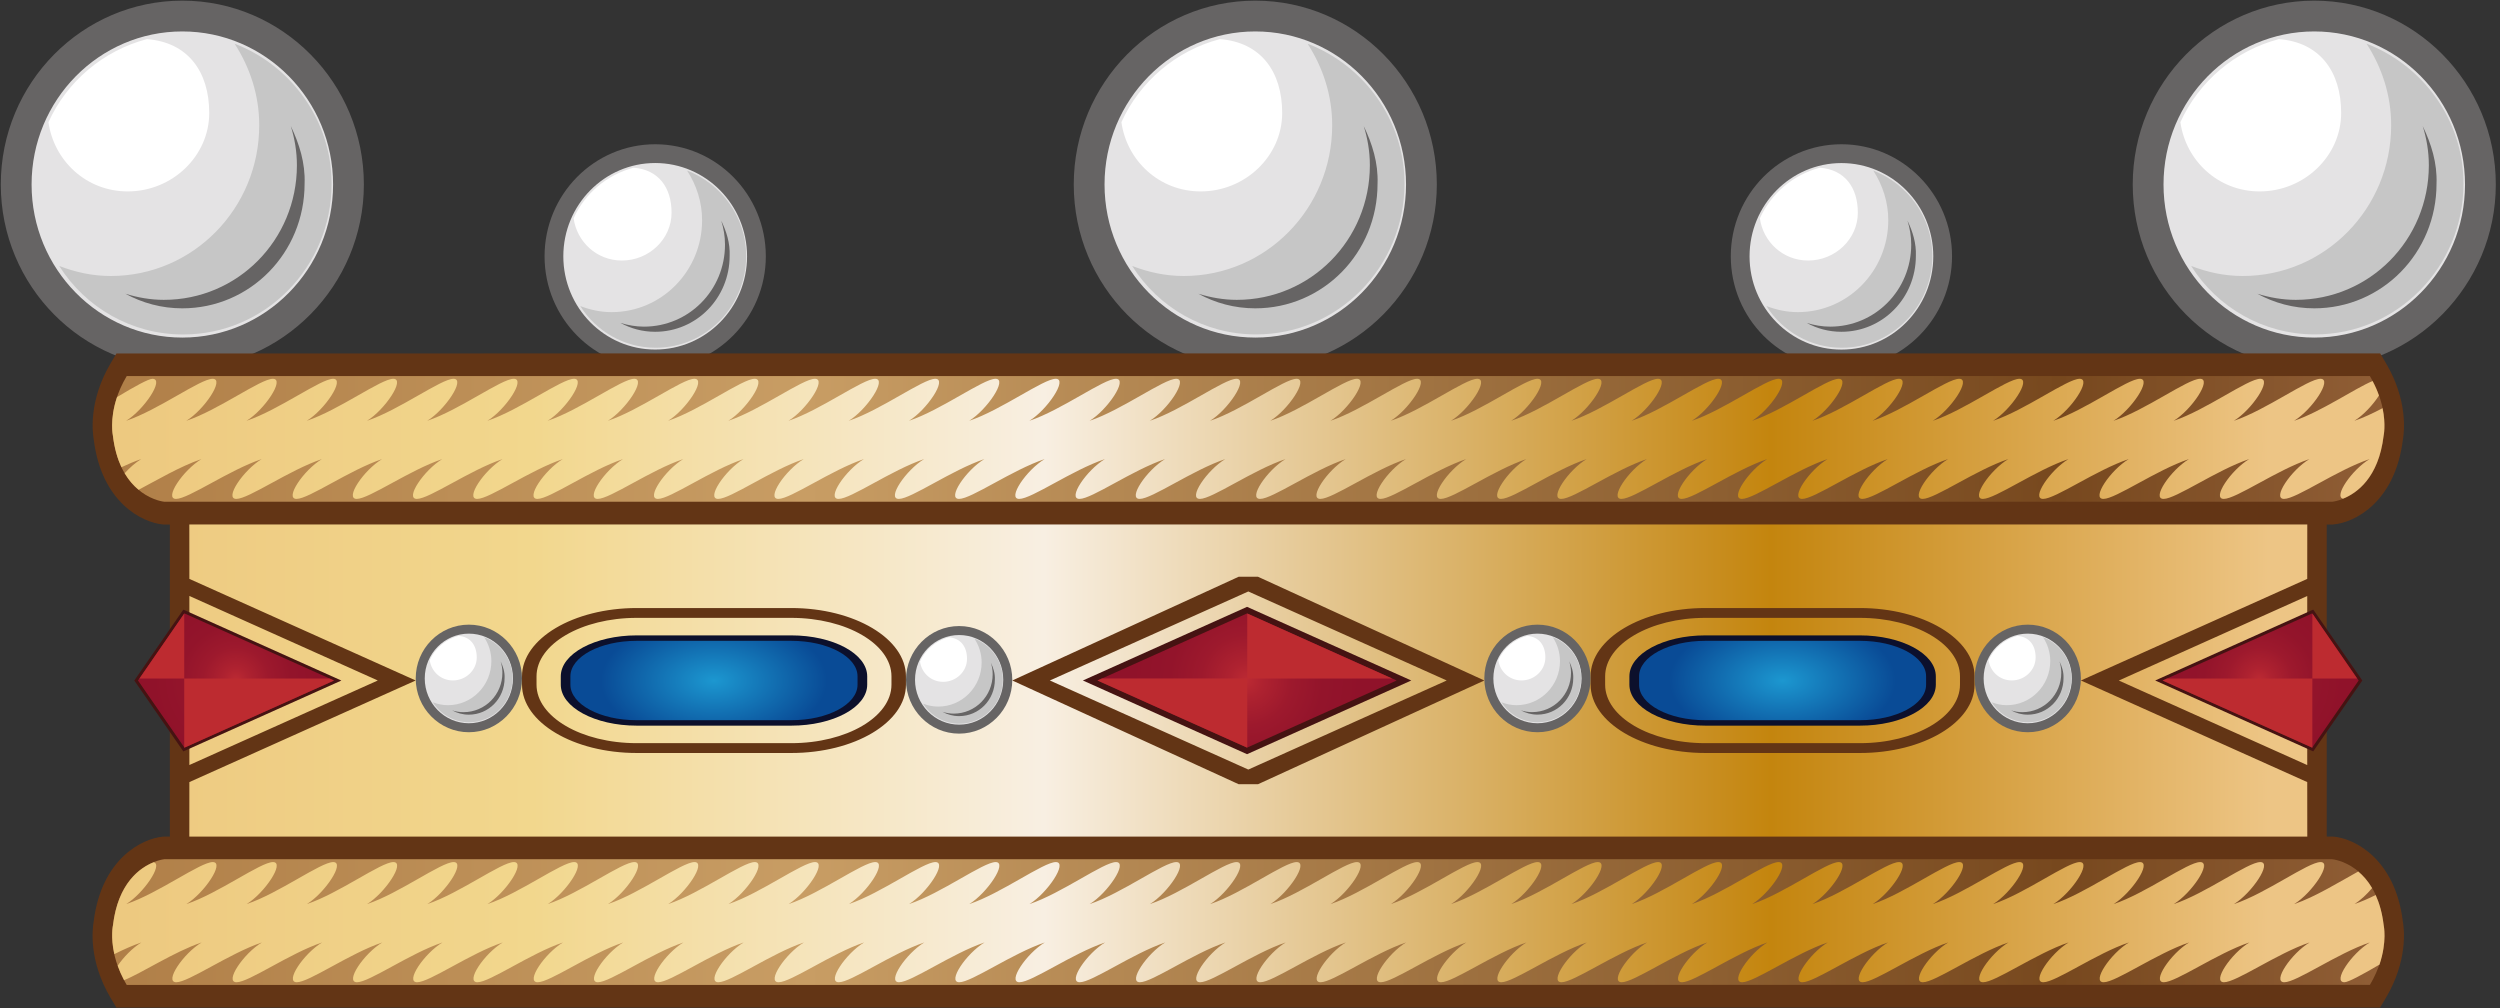 <?xml version="1.0" encoding="utf-8"?>
<!-- Generator: Adobe Illustrator 15.0.2, SVG Export Plug-In  -->
<!DOCTYPE svg PUBLIC "-//W3C//DTD SVG 1.1//EN" "http://www.w3.org/Graphics/SVG/1.1/DTD/svg11.dtd">
<svg version="1.1"
	 xmlns="http://www.w3.org/2000/svg" xmlns:xlink="http://www.w3.org/1999/xlink" xmlns:a="http://ns.adobe.com/AdobeSVGViewerExtensions/3.0/"
	 x="0px" y="0px" width="501px" height="202px" viewBox="-0.16 -0.13 501 202" enable-background="new -0.16 -0.13 501 202"
	 xml:space="preserve">
<rect x="-0.16" y="-0.13" width="501" height="202" fill="#333333" stroke="none"/>
<defs>
</defs>
<path fill="#E4E3E4" d="M251.4,70.6c-18.34,0-33.3-15.11-33.3-33.76c0-18.65,14.96-33.76,33.3-33.76c18.34,0,33.3,15.11,33.3,33.76
	C284.7,55.34,269.74,70.6,251.4,70.6z"/>
<path fill="#666464" d="M251.4,73.68c-20.04,0-36.38-16.49-36.38-36.84C215.02,16.49,231.36,0,251.4,0
	c20.04,0,36.38,16.49,36.38,36.84C287.78,57.03,271.44,73.68,251.4,73.68z M251.4,6.17c-16.65,0-30.21,13.72-30.21,30.67
	c0,16.96,13.56,30.68,30.21,30.68s30.21-13.72,30.21-30.68C281.61,19.88,268.05,6.17,251.4,6.17z"/>
<path id="Halbschatten_18_" fill="#C6C6C6" d="M261.88,8.63c3.08,4.78,4.93,10.33,4.93,16.34c0,16.65-13.25,30.21-29.75,30.21
	c-3.7,0-7.09-0.77-10.33-2.01c5.24,8.33,14.49,13.72,24.82,13.72c16.49,0,29.75-13.57,29.75-30.21
	C281.31,23.89,273.13,12.95,261.88,8.63z"/>
<path id="Detail_18_" fill="#666464" d="M273.13,25.13c0.77,2.46,1.23,5.09,1.23,7.86c0,14.95-11.87,26.97-26.67,26.97
	c-2.62,0-5.24-0.46-7.71-1.23c3.39,1.85,7.24,2.93,11.41,2.93c13.57,0,24.51-11.1,24.51-24.97
	C276.06,32.52,274.83,28.67,273.13,25.13z"/>
<path id="Licht_18_" fill="#FFFFFF" d="M240.45,38.23c8.94,0,16.34-7.09,16.34-15.72c0-8.32-4.31-14.18-12.49-14.8
	c-8.78,2.31-16.03,8.48-19.73,16.65C225.66,32.06,232.13,38.23,240.45,38.23z"/>
<path fill="#E4E3E4" d="M368.86,71.81c-11.18,0-20.29-9.21-20.29-20.57c0-11.36,9.11-20.57,20.29-20.57
	c11.17,0,20.29,9.21,20.29,20.57C389.15,62.51,380.03,71.81,368.86,71.81z"/>
<path fill="#666464" d="M368.86,73.68c-12.21,0-22.17-10.05-22.17-22.45c0-12.4,9.96-22.45,22.17-22.45
	c12.21,0,22.17,10.05,22.17,22.45C391.02,63.54,381.07,73.68,368.86,73.68z M368.86,32.55c-10.14,0-18.41,8.36-18.41,18.69
	c0,10.33,8.27,18.69,18.41,18.69c10.14,0,18.41-8.36,18.41-18.69C387.27,40.9,379,32.55,368.86,32.55z"/>
<path id="Halbschatten_17_" fill="#C6C6C6" d="M375.24,34.05c1.88,2.91,3.01,6.29,3.01,9.96c0,10.14-8.08,18.41-18.13,18.41
	c-2.25,0-4.32-0.47-6.29-1.22c3.19,5.07,8.83,8.36,15.12,8.36c10.05,0,18.13-8.27,18.13-18.41
	C387.08,43.35,382.1,36.68,375.24,34.05z"/>
<path id="Detail_17_" fill="#666464" d="M382.1,44.1c0.47,1.5,0.75,3.1,0.75,4.79c0,9.11-7.23,16.44-16.25,16.44
	c-1.6,0-3.19-0.28-4.7-0.75c2.07,1.13,4.41,1.78,6.95,1.78c8.27,0,14.93-6.76,14.93-15.21C383.88,48.61,383.14,46.26,382.1,44.1z"/>
<path id="Licht_17_" fill="#FFFFFF" d="M362.19,52.08c5.45,0,9.96-4.32,9.96-9.58c0-5.07-2.63-8.64-7.61-9.02
	c-5.35,1.41-9.77,5.16-12.02,10.14C353.17,48.32,357.12,52.08,362.19,52.08z"/>
<path fill="#E4E3E4" d="M36.38,70.6c-18.34,0-33.3-15.11-33.3-33.76c0-18.65,14.96-33.76,33.3-33.76c18.34,0,33.3,15.11,33.3,33.76
	C69.68,55.34,54.72,70.6,36.38,70.6z"/>
<path fill="#666464" d="M36.38,73.68C16.34,73.68,0,57.19,0,36.84C0,16.49,16.34,0,36.38,0c20.04,0,36.38,16.49,36.38,36.84
	C72.76,57.03,56.42,73.68,36.38,73.68z M36.38,6.17c-16.65,0-30.21,13.72-30.21,30.67c0,16.96,13.56,30.68,30.21,30.68
	c16.65,0,30.21-13.72,30.21-30.68C66.59,19.88,53.02,6.17,36.38,6.17z"/>
<path id="Halbschatten_16_" fill="#C6C6C6" d="M46.86,8.63c3.08,4.78,4.93,10.33,4.93,16.34c0,16.65-13.25,30.21-29.75,30.21
	c-3.7,0-7.09-0.77-10.33-2.01C16.96,61.5,26.21,66.9,36.54,66.9c16.49,0,29.75-13.57,29.75-30.21
	C66.29,23.89,58.11,12.95,46.86,8.63z"/>
<path id="Detail_16_" fill="#666464" d="M58.11,25.13c0.77,2.46,1.23,5.09,1.23,7.86c0,14.95-11.87,26.97-26.67,26.97
	c-2.62,0-5.24-0.46-7.71-1.23c3.39,1.85,7.24,2.93,11.41,2.93c13.57,0,24.51-11.1,24.51-24.97C61.04,32.52,59.81,28.67,58.11,25.13z
	"/>
<path id="Licht_16_" fill="#FFFFFF" d="M25.43,38.23c8.94,0,16.34-7.09,16.34-15.72c0-8.32-4.31-14.18-12.49-14.8
	c-8.78,2.31-16.03,8.48-19.73,16.65C10.64,32.06,17.11,38.23,25.43,38.23z"/>
<path fill="#E4E3E4" d="M463.62,70.6c-18.34,0-33.3-15.11-33.3-33.76c0-18.65,14.95-33.76,33.3-33.76c18.34,0,33.3,15.11,33.3,33.76
	C496.92,55.34,481.96,70.6,463.62,70.6z"/>
<path fill="#666464" d="M463.62,73.68c-20.04,0-36.38-16.49-36.38-36.84C427.24,16.49,443.58,0,463.62,0
	C483.66,0,500,16.49,500,36.84C500,57.03,483.66,73.68,463.62,73.68z M463.62,6.17c-16.65,0-30.21,13.72-30.21,30.67
	c0,16.96,13.56,30.68,30.21,30.68c16.65,0,30.21-13.72,30.21-30.68C493.83,19.88,480.26,6.17,463.62,6.17z"/>
<path id="Halbschatten_15_" fill="#C6C6C6" d="M474.1,8.63c3.08,4.78,4.93,10.33,4.93,16.34c0,16.65-13.25,30.21-29.75,30.21
	c-3.7,0-7.09-0.77-10.33-2.01c5.24,8.33,14.49,13.72,24.82,13.72c16.49,0,29.75-13.57,29.75-30.21
	C493.53,23.89,485.35,12.95,474.1,8.63z"/>
<path id="Detail_15_" fill="#666464" d="M485.35,25.13c0.77,2.46,1.23,5.09,1.23,7.86c0,14.95-11.87,26.97-26.67,26.97
	c-2.62,0-5.24-0.46-7.71-1.23c3.39,1.85,7.24,2.93,11.41,2.93c13.56,0,24.51-11.1,24.51-24.97
	C488.28,32.52,487.05,28.67,485.35,25.13z"/>
<path id="Licht_15_" fill="#FFFFFF" d="M452.67,38.23c8.94,0,16.34-7.09,16.34-15.72c0-8.32-4.31-14.18-12.49-14.8
	c-8.78,2.31-16.03,8.48-19.73,16.65C437.88,32.06,444.35,38.23,452.67,38.23z"/>
<path fill="#E4E3E4" d="M131.14,71.8c-11.17,0-20.29-9.21-20.29-20.57c0-11.36,9.11-20.57,20.29-20.57
	c11.17,0,20.29,9.21,20.29,20.57C151.43,62.5,142.31,71.8,131.14,71.8z"/>
<path fill="#666464" d="M131.14,73.68c-12.21,0-22.17-10.05-22.17-22.45c0-12.4,9.96-22.45,22.17-22.45
	c12.21,0,22.17,10.05,22.17,22.45C153.31,63.54,143.35,73.68,131.14,73.68z M131.14,32.54c-10.14,0-18.41,8.36-18.41,18.69
	c0,10.33,8.27,18.69,18.41,18.69c10.14,0,18.41-8.36,18.41-18.69C149.55,40.9,141.28,32.54,131.14,32.54z"/>
<path id="Halbschatten_14_" fill="#C6C6C6" d="M137.53,34.05c1.88,2.91,3.01,6.29,3.01,9.96c0,10.14-8.08,18.41-18.13,18.41
	c-2.25,0-4.32-0.47-6.29-1.22c3.19,5.07,8.83,8.36,15.12,8.36c10.05,0,18.13-8.27,18.13-18.41
	C149.36,43.35,144.38,36.68,137.53,34.05z"/>
<path id="Detail_14_" fill="#666464" d="M144.38,44.1c0.47,1.5,0.75,3.1,0.75,4.79c0,9.11-7.23,16.44-16.25,16.44
	c-1.6,0-3.19-0.28-4.7-0.75c2.07,1.13,4.41,1.78,6.95,1.78c8.27,0,14.93-6.76,14.93-15.21C146.17,48.6,145.42,46.26,144.38,44.1z"/>
<path id="Licht_14_" fill="#FFFFFF" d="M124.47,52.08c5.45,0,9.95-4.32,9.95-9.58c0-5.07-2.63-8.64-7.61-9.02
	c-5.35,1.41-9.77,5.16-12.02,10.14C115.45,48.32,119.4,52.08,124.47,52.08z"/>
<path fill="#633515" d="M481.37,184.51c-1.56-12.59-9.74-16.61-13.85-16.98l-0.15-0.01h-0.14h-1.11v-62.54h1.11h0.14l0.15-0.02
	c4.12-0.36,12.27-4.37,13.85-16.92c0.29-1.6,1.03-7.92-3.38-15.38l-1.16-1.97h-2.04L25.22,70.7h-2.04l-1.16,1.96
	c-4.41,7.45-3.67,13.77-3.38,15.38c1.57,12.55,9.73,16.56,13.84,16.93l0.14,0.02h0.15h1.11v62.54h-1.11h-0.15l-0.15,0.01
	c-4.12,0.37-12.28,4.38-13.85,16.96c-0.29,1.65-1,7.94,3.38,15.34l1.17,1.96h2.04h449.55h2.04l1.17-1.96
	C482.35,192.45,481.67,186.17,481.37,184.51z"/>
<linearGradient id="SVGID_1_" gradientUnits="userSpaceOnUse" x1="-25.611" y1="1014.564" x2="429.785" y2="1014.564" gradientTransform="matrix(1 0 0 -1 47.912 1102.398)">
	<stop  offset="0" style="stop-color:#B07F48"/>
	<stop  offset="0.306" style="stop-color:#C89D64"/>
	<stop  offset="0.857" style="stop-color:#77481E"/>
	<stop  offset="1" style="stop-color:#905E36"/>
</linearGradient>
<path fill-rule="evenodd" clip-rule="evenodd" fill="url(#SVGID_1_)" d="M474.77,75.24c3.95,6.67,2.76,11.96,2.76,11.96
	c-1.48,12.44-10.31,13.22-10.31,13.22l-434.45,0c0,0-8.83-0.78-10.3-13.22c0,0-1.19-5.29,2.76-11.96L474.77,75.24z"/>
<linearGradient id="SVGID_2_" gradientUnits="userSpaceOnUse" x1="22.301" y1="184.658" x2="477.697" y2="184.658">
	<stop  offset="0" style="stop-color:#B07F48"/>
	<stop  offset="0.306" style="stop-color:#C89D64"/>
	<stop  offset="0.857" style="stop-color:#77481E"/>
	<stop  offset="1" style="stop-color:#905E36"/>
</linearGradient>
<path fill-rule="evenodd" clip-rule="evenodd" fill="url(#SVGID_2_)" d="M25.23,197.25c-3.94-6.67-2.76-11.96-2.76-11.96
	c1.48-12.44,10.3-13.23,10.3-13.23h434.45c0,0,8.82,0.78,10.31,13.22c0,0,1.19,5.29-2.76,11.96L25.23,197.25z"/>
<linearGradient id="SVGID_3_" gradientUnits="userSpaceOnUse" x1="22.306" y1="136.244" x2="477.693" y2="136.244">
	<stop  offset="5.618000e-003" style="stop-color:#EDC980"/>
	<stop  offset="0.185" style="stop-color:#F2D78D"/>
	<stop  offset="0.41" style="stop-color:#F8EFE2"/>
	<stop  offset="0.73" style="stop-color:#C4850E"/>
	<stop  offset="0.9" style="stop-color:#E4B66A"/>
	<stop  offset="0.949" style="stop-color:#EDC585"/>
</linearGradient>
<path fill="url(#SVGID_3_)" d="M22.47,87.2c0,0-0.7-3.2,0.82-7.75c3.52-2.13,6.33-3.67,7.1-3.67c2.5,0-1.72,6.25-5.28,8.42
	c6.46-2.17,14.86-8.42,17.35-8.42c2.49,0-1.72,6.25-5.29,8.42c6.48-2.17,14.87-8.42,17.36-8.42c2.49,0-1.71,6.25-5.29,8.42
	c6.47-2.17,14.87-8.42,17.36-8.42c2.49,0-1.71,6.25-5.29,8.42c6.47-2.17,14.87-8.42,17.35-8.42c2.49,0-1.72,6.25-5.28,8.42
	c6.47-2.17,14.86-8.42,17.35-8.42c2.49,0-1.71,6.25-5.28,8.42c6.47-2.17,14.86-8.42,17.35-8.42c2.5,0-1.71,6.25-5.29,8.42
	c6.47-2.17,14.88-8.42,17.37-8.42c2.49,0-1.72,6.25-5.3,8.42c6.47-2.17,14.88-8.42,17.37-8.42c2.48,0-1.73,6.25-5.3,8.42
	c6.47-2.17,14.87-8.42,17.35-8.42c2.5,0-1.71,6.25-5.28,8.42c6.46-2.17,14.86-8.42,17.36-8.42c2.49,0-1.72,6.25-5.29,8.42
	c6.46-2.17,14.86-8.42,17.36-8.42c2.49,0-1.72,6.25-5.3,8.42c6.47-2.17,14.87-8.42,17.37-8.42c2.48,0-1.72,6.25-5.3,8.42
	c6.48-2.17,14.88-8.42,17.36-8.42c2.49,0-1.71,6.25-5.29,8.42c6.48-2.17,14.88-8.42,17.36-8.42c2.49,0-1.73,6.25-5.29,8.42
	c6.46-2.17,14.87-8.42,17.36-8.42c2.48,0-1.72,6.25-5.3,8.42c6.48-2.17,14.88-8.42,17.36-8.42c2.5,0-1.71,6.25-5.29,8.42
	c6.48-2.17,14.88-8.42,17.37-8.42c2.49,0-1.72,6.25-5.3,8.42c6.48-2.17,14.88-8.42,17.37-8.42c2.48,0-1.73,6.25-5.29,8.42
	c6.47-2.17,14.86-8.42,17.34-8.42c2.5,0-1.71,6.25-5.27,8.42c6.46-2.17,14.87-8.42,17.35-8.42c2.49,0-1.72,6.25-5.3,8.42
	c6.48-2.17,14.88-8.42,17.37-8.42c2.5,0-1.72,6.25-5.29,8.42c6.47-2.17,14.86-8.42,17.36-8.42c2.5,0-1.71,6.25-5.29,8.42
	c6.48-2.17,14.87-8.42,17.35-8.42c2.5,0-1.72,6.25-5.29,8.42c6.48-2.17,14.88-8.42,17.36-8.42c2.5,0-1.72,6.25-5.29,8.42
	c6.48-2.17,14.87-8.42,17.37-8.42c2.49,0-1.71,6.25-5.29,8.42c6.47-2.17,14.86-8.42,17.36-8.42c2.48,0-1.72,6.25-5.3,8.42
	c6.48-2.17,14.88-8.42,17.38-8.42c2.48,0-1.73,6.25-5.3,8.42c6.48-2.17,14.88-8.42,17.36-8.42c2.49,0-1.72,6.25-5.28,8.42
	c6.48-2.17,14.86-8.42,17.35-8.42c2.48,0-1.72,6.25-5.28,8.42c6.46-2.17,14.86-8.42,17.36-8.42c2.49,0-1.73,6.25-5.3,8.42
	c6.48-2.17,14.88-8.42,17.37-8.42c2.49,0-1.72,6.25-5.29,8.42c6.48-2.17,14.88-8.42,17.36-8.42c2.48,0-1.71,6.25-5.29,8.42
	c6.48-2.17,14.87-8.42,17.36-8.42s-1.73,6.25-5.29,8.42c6.47-2.17,14.87-8.42,17.35-8.42c2.49,0-1.72,6.25-5.29,8.42
	c6.47-2.17,14.87-8.42,17.35-8.42c2.49,0-1.71,6.25-5.29,8.42c6.48-2.17,14.87-8.42,17.36-8.42c2.5,0-1.71,6.25-5.29,8.42
	c5.43-1.83,12.21-6.51,15.73-7.97c0.54,1.01,0.96,1.99,1.28,2.91c-1.18,1.84-3.14,3.96-4.93,5.06c1.79-0.6,3.73-1.52,5.65-2.53
	c0.69,3.33,0.21,5.51,0.21,5.51c-1.01,8.48-5.42,11.54-8.14,12.63c-1.9-0.44,1.8-5.81,5.33-7.94c-6.59,2.22-14.66,7.98-17.14,7.98
	c-2.49,0,1.39-5.76,5.08-7.98c-6.59,2.22-14.66,7.98-17.16,7.98c-2.47,0,1.41-5.76,5.09-7.98c-6.58,2.22-14.67,7.98-17.16,7.98
	c-2.48,0,1.41-5.76,5.09-7.98c-6.59,2.22-14.67,7.98-17.14,7.98c-2.49,0,1.39-5.76,5.07-7.98c-6.59,2.22-14.67,7.98-17.16,7.98
	c-2.48,0,1.41-5.76,5.08-7.98c-6.58,2.22-14.66,7.98-17.15,7.98c-2.49,0,1.41-5.76,5.09-7.98c-6.59,2.22-14.67,7.98-17.16,7.98
	c-2.48,0,1.4-5.76,5.09-7.98c-6.6,2.22-14.67,7.98-17.16,7.98c-2.48,0,1.39-5.76,5.08-7.98c-6.59,2.22-14.67,7.98-17.15,7.98
	c-2.49,0,1.4-5.76,5.08-7.98c-6.59,2.22-14.67,7.98-17.15,7.98c-2.49,0,1.4-5.76,5.07-7.98c-6.58,2.22-14.65,7.98-17.13,7.98
	c-2.5,0,1.39-5.76,5.08-7.98c-6.6,2.22-14.67,7.98-17.16,7.98c-2.48,0,1.4-5.76,5.09-7.98c-6.59,2.22-14.67,7.98-17.16,7.98
	c-2.48,0,1.4-5.76,5.08-7.98c-6.59,2.22-14.66,7.98-17.14,7.98c-2.5,0,1.39-5.76,5.06-7.98c-6.58,2.22-14.65,7.98-17.14,7.98
	c-2.5,0,1.4-5.76,5.08-7.98c-6.58,2.22-14.66,7.98-17.15,7.98c-2.5,0,1.4-5.76,5.08-7.98c-6.59,2.22-14.65,7.98-17.15,7.98
	c-2.48,0,1.4-5.76,5.08-7.98c-6.59,2.22-14.65,7.98-17.15,7.98c-2.49,0,1.4-5.76,5.09-7.98c-6.6,2.22-14.67,7.98-17.15,7.98
	c-2.49,0,1.4-5.76,5.08-7.98c-6.59,2.22-14.67,7.98-17.15,7.98c-2.49,0,1.4-5.76,5.08-7.98c-6.58,2.22-14.65,7.98-17.14,7.98
	c-2.49,0,1.4-5.76,5.09-7.98c-6.6,2.22-14.67,7.98-17.17,7.98c-2.48,0,1.4-5.76,5.09-7.98c-6.59,2.22-14.67,7.98-17.15,7.98
	c-2.49,0,1.39-5.76,5.07-7.98c-6.59,2.22-14.66,7.98-17.14,7.98c-2.49,0,1.4-5.76,5.07-7.98c-6.59,2.22-14.65,7.98-17.15,7.98
	c-2.48,0,1.4-5.76,5.08-7.98c-6.58,2.22-14.66,7.98-17.14,7.98c-2.49,0,1.39-5.76,5.08-7.98c-6.59,2.22-14.66,7.98-17.15,7.98
	c-2.48,0,1.39-5.76,5.08-7.98c-6.59,2.22-14.67,7.98-17.15,7.98c-2.49,0,1.39-5.76,5.08-7.98c-6.59,2.22-14.67,7.98-17.15,7.98
	c-2.5,0,1.39-5.76,5.08-7.98c-6.59,2.22-14.66,7.98-17.15,7.98c-2.5,0,1.39-5.76,5.08-7.98c-6.59,2.22-14.67,7.98-17.15,7.98
	c-2.49,0,1.39-5.76,5.08-7.98c-6.59,2.22-14.67,7.98-17.17,7.98c-2.48,0,1.41-5.76,5.09-7.98c-6.58,2.22-14.67,7.98-17.14,7.98
	c-2.49,0,1.38-5.76,5.08-7.98c-6.59,2.22-14.67,7.98-17.14,7.98c-2.49,0,1.39-5.76,5.08-7.98c-6.6,2.22-14.66,7.98-17.15,7.98
	c-2.49,0,1.4-5.76,5.08-7.98c-6.58,2.22-14.67,7.98-17.16,7.98c-2.49,0,1.4-5.76,5.09-7.98c-4.21,1.42-9.01,4.27-12.59,6.15
	c-0.97-0.8-1.95-1.88-2.8-3.31c0.99-1.1,2.17-2.14,3.32-2.84c-1.28,0.43-2.62,1-3.96,1.63C23.41,91.85,22.78,89.79,22.47,87.2z
	 M341.59,148.8h30.95h0.01c11.07,0,20.07-5.26,20.07-11.72v-1.67c0-6.46-9.01-11.72-20.08-11.72h-30.95
	c-11.07,0-20.08,5.26-20.08,11.72v1.67C321.51,143.54,330.52,148.8,341.59,148.8z M289.76,136.24L250,118.4l-39.77,17.84L250,154.09
	L289.76,136.24z M477.53,185.29c-0.29-2.45-0.87-4.43-1.61-6.06c-1.45,0.72-2.89,1.36-4.25,1.81c1.2-0.73,2.47-1.93,3.54-3.19
	c-0.84-1.44-1.81-2.52-2.78-3.33c-3.68,2.02-8.66,5.12-12.84,6.53c3.58-2.17,7.79-8.42,5.29-8.42c-2.49,0-10.88,6.25-17.36,8.42
	c3.57-2.17,7.78-8.42,5.29-8.42c-2.49,0-10.88,6.25-17.35,8.42c3.56-2.17,7.78-8.42,5.29-8.42c-2.49,0-10.88,6.25-17.35,8.42
	c3.56-2.17,7.77-8.42,5.29-8.42s-10.88,6.25-17.36,8.42c3.58-2.17,7.77-8.42,5.29-8.42c-2.49,0-10.88,6.25-17.36,8.42
	c3.57-2.17,7.78-8.42,5.29-8.42c-2.49,0-10.89,6.25-17.37,8.42c3.57-2.17,7.79-8.42,5.3-8.42c-2.5,0-10.9,6.25-17.36,8.42
	c3.56-2.17,7.76-8.42,5.28-8.42c-2.5,0-10.87,6.25-17.35,8.42c3.56-2.17,7.77-8.42,5.28-8.42c-2.49,0-10.89,6.25-17.36,8.42
	c3.57-2.17,7.78-8.42,5.3-8.42c-2.5,0-10.9,6.25-17.38,8.42c3.58-2.17,7.79-8.42,5.3-8.42c-2.5,0-10.89,6.25-17.36,8.42
	c3.57-2.17,7.78-8.42,5.29-8.42c-2.5,0-10.89,6.25-17.37,8.42c3.57-2.17,7.79-8.42,5.29-8.42c-2.49,0-10.88,6.25-17.36,8.42
	c3.57-2.17,7.79-8.42,5.29-8.42c-2.48,0-10.88,6.25-17.35,8.42c3.58-2.17,7.79-8.42,5.29-8.42c-2.49,0-10.88,6.25-17.36,8.42
	c3.57-2.17,7.79-8.42,5.29-8.42c-2.49,0-10.89,6.25-17.37,8.42c3.58-2.17,7.79-8.42,5.3-8.42c-2.49,0-10.89,6.25-17.35,8.42
	c3.56-2.17,7.77-8.42,5.27-8.42c-2.49,0-10.87,6.25-17.34,8.42c3.56-2.17,7.77-8.42,5.29-8.42c-2.49,0-10.89,6.25-17.37,8.42
	c3.58-2.17,7.79-8.42,5.3-8.42c-2.49,0-10.89,6.25-17.37,8.42c3.58-2.17,7.79-8.42,5.29-8.42c-2.49,0-10.88,6.25-17.36,8.42
	c3.58-2.17,7.78-8.42,5.3-8.42c-2.49,0-10.9,6.25-17.36,8.42c3.56-2.17,7.78-8.42,5.29-8.42c-2.48,0-10.88,6.25-17.36,8.42
	c3.58-2.17,7.77-8.42,5.29-8.42c-2.48,0-10.88,6.25-17.36,8.42c3.58-2.17,7.78-8.42,5.3-8.42c-2.5,0-10.9,6.25-17.37,8.42
	c3.57-2.17,7.79-8.42,5.3-8.42c-2.49,0-10.89,6.25-17.36,8.42c3.57-2.17,7.77-8.42,5.29-8.42c-2.49,0-10.9,6.25-17.36,8.42
	c3.57-2.17,7.77-8.42,5.28-8.42c-2.48,0-10.88,6.25-17.35,8.42c3.57-2.17,7.77-8.42,5.3-8.42c-2.5,0-10.9,6.25-17.37,8.42
	c3.58-2.17,7.79-8.42,5.3-8.42c-2.49,0-10.9,6.25-17.37,8.42c3.58-2.17,7.79-8.42,5.29-8.42c-2.49,0-10.88,6.25-17.35,8.42
	c3.57-2.17,7.77-8.42,5.28-8.42c-2.49,0-10.88,6.25-17.35,8.42c3.56-2.17,7.77-8.42,5.28-8.42c-2.48,0-10.88,6.25-17.35,8.42
	c3.58-2.17,7.78-8.42,5.29-8.42c-2.49,0-10.88,6.25-17.36,8.42c3.58-2.17,7.78-8.42,5.29-8.42c-2.49,0-10.89,6.25-17.36,8.42
	c3.57-2.17,7.78-8.42,5.29-8.42c-2.49,0-10.89,6.25-17.35,8.42c3.43-2.1,7.46-7.97,5.51-8.38c-2.71,1.09-7.14,4.15-8.15,12.63
	c0,0-0.51,2.3,0.27,5.77c1.83-0.91,3.68-1.75,5.43-2.34c-1.79,1.08-3.62,2.99-4.76,4.67c0.33,0.92,0.75,1.88,1.28,2.89
	c3.45-1.35,10.01-5.69,15.55-7.56c-3.7,2.22-7.58,7.98-5.09,7.98c2.49,0,10.58-5.75,17.16-7.98c-3.68,2.22-7.58,7.98-5.08,7.98
	c2.49,0,10.55-5.75,17.15-7.98c-3.69,2.22-7.57,7.98-5.08,7.98c2.48,0,10.55-5.75,17.14-7.98c-3.69,2.22-7.57,7.98-5.08,7.98
	c2.48,0,10.56-5.75,17.14-7.98c-3.68,2.22-7.57,7.98-5.09,7.98c2.5,0,10.57-5.75,17.17-7.98c-3.7,2.22-7.58,7.98-5.08,7.98
	c2.49,0,10.57-5.75,17.15-7.98c-3.69,2.22-7.58,7.98-5.08,7.98c2.49,0,10.56-5.75,17.15-7.98c-3.69,2.22-7.57,7.98-5.08,7.98
	c2.48,0,10.56-5.75,17.15-7.98c-3.69,2.22-7.57,7.98-5.08,7.98c2.49,0,10.56-5.75,17.15-7.98c-3.69,2.22-7.56,7.98-5.08,7.98
	c2.49,0,10.55-5.75,17.15-7.98c-3.69,2.22-7.57,7.98-5.08,7.98c2.49,0,10.57-5.75,17.14-7.98c-3.68,2.22-7.56,7.98-5.08,7.98
	c2.5,0,10.56-5.75,17.15-7.98c-3.67,2.22-7.56,7.98-5.07,7.98c2.48,0,10.55-5.75,17.14-7.98c-3.68,2.22-7.56,7.98-5.07,7.98
	c2.48,0,10.56-5.75,17.15-7.98c-3.69,2.22-7.58,7.98-5.09,7.98c2.49,0,10.57-5.75,17.17-7.98c-3.69,2.22-7.58,7.98-5.09,7.98
	c2.5,0,10.57-5.75,17.14-7.98c-3.67,2.22-7.56,7.98-5.08,7.98c2.48,0,10.56-5.75,17.15-7.98c-3.68,2.22-7.58,7.98-5.08,7.98
	c2.48,0,10.56-5.75,17.15-7.98c-3.69,2.22-7.57,7.98-5.09,7.98c2.5,0,10.57-5.75,17.15-7.98c-3.68,2.22-7.56,7.98-5.08,7.98
	c2.5,0,10.56-5.75,17.15-7.98c-3.68,2.22-7.58,7.98-5.08,7.98c2.49,0,10.57-5.75,17.15-7.98c-3.68,2.22-7.58,7.98-5.08,7.98
	c2.49,0,10.55-5.75,17.14-7.98c-3.67,2.22-7.56,7.98-5.06,7.98c2.48,0,10.55-5.75,17.14-7.98c-3.68,2.22-7.57,7.98-5.08,7.98
	c2.49,0,10.57-5.75,17.16-7.98c-3.69,2.22-7.57,7.98-5.09,7.98c2.49,0,10.56-5.75,17.16-7.98c-3.69,2.22-7.58,7.98-5.08,7.98
	c2.49,0,10.55-5.75,17.13-7.98c-3.67,2.22-7.57,7.98-5.07,7.98c2.48,0,10.55-5.75,17.15-7.98c-3.67,2.22-7.56,7.98-5.08,7.98
	c2.48,0,10.56-5.75,17.15-7.98c-3.69,2.22-7.57,7.98-5.08,7.98c2.49,0,10.56-5.75,17.16-7.98c-3.69,2.22-7.57,7.98-5.09,7.98
	c2.49,0,10.56-5.75,17.16-7.98c-3.68,2.22-7.58,7.98-5.09,7.98c2.49,0,10.57-5.75,17.15-7.98c-3.67,2.22-7.57,7.98-5.08,7.98
	c2.49,0,10.56-5.75,17.16-7.98c-3.68,2.22-7.57,7.98-5.07,7.98c2.48,0,10.55-5.75,17.14-7.98c-3.68,2.22-7.57,7.98-5.09,7.98
	c2.49,0,10.58-5.75,17.16-7.98c-3.68,2.22-7.56,7.98-5.09,7.98c2.5,0,10.58-5.75,17.16-7.98c-3.69,2.22-7.58,7.98-5.08,7.98
	c2.49,0,10.55-5.75,17.14-7.98c-3.69,2.22-7.57,7.98-5.08,7.98c0.76,0,3.54-1.49,7.02-3.54
	C478.25,188.54,477.53,185.29,477.53,185.29z M462.21,153.19l-37.76-16.94l37.76-16.94V153.19z M462.22,167.52H37.78l0.01-10.92
	l45.36-20.36l-45.36-20.36l-0.01-10.91l424.44,0l-0.01,10.91l-45.36,20.36l45.36,20.36L462.22,167.52z M318.6,137.08
	c0,7.55,10.32,13.69,22.99,13.69h30.96h0.02c12.67,0,22.97-6.14,22.97-13.69v-1.67c0-7.55-10.32-13.69-23-13.69h-30.96
	c-12.68,0-22.99,6.14-22.99,13.69V137.08z M202.7,136.24l45.37,20.79h3.87l45.36-20.79l-45.36-20.79h-3.87L202.7,136.24z
	 M104.45,137.08c0,7.55,10.32,13.69,22.99,13.69h30.96h0.02c12.67,0,22.97-6.14,22.97-13.69v-1.67c0-7.55-10.32-13.69-22.99-13.69
	h-30.96c-12.67,0-22.99,6.14-22.99,13.69V137.08z M37.79,119.3l37.76,16.94l-37.76,16.94V119.3z M127.45,148.8h30.95h0.01
	c11.07,0,20.08-5.26,20.08-11.72v-1.67c0-6.46-9.01-11.72-20.09-11.72h-30.95c-11.07,0-20.08,5.26-20.08,11.72v1.67
	C107.36,143.54,116.37,148.8,127.45,148.8z M107.36,137.08c0,6.46,9.01,11.72,20.08,11.72h30.95h0.01
	c11.07,0,20.08-5.26,20.08-11.72v-1.67c0-6.46-9.01-11.72-20.09-11.72h-30.95c-11.07,0-20.08,5.26-20.08,11.72V137.08z"/>
<path fill="#E4E3E4" d="M93.8,145.71c-5.37,0-9.74-4.42-9.74-9.88c0-5.46,4.38-9.88,9.74-9.88c5.37,0,9.75,4.42,9.75,9.88
	C103.55,141.24,99.17,145.71,93.8,145.71z"/>
<path fill="#666464" d="M93.8,146.61c-5.87,0-10.65-4.83-10.65-10.78c0-5.96,4.78-10.78,10.65-10.78s10.65,4.83,10.65,10.78
	C104.45,141.74,99.67,146.61,93.8,146.61z M93.8,126.85c-4.87,0-8.84,4.01-8.84,8.98c0,4.96,3.97,8.98,8.84,8.98
	c4.87,0,8.84-4.02,8.84-8.98C102.64,130.86,98.67,126.85,93.8,126.85z"/>
<path id="Halbschatten_13_" fill="#C6C6C6" d="M96.87,127.57c0.9,1.4,1.44,3.02,1.44,4.78c0,4.87-3.88,8.84-8.71,8.84
	c-1.08,0-2.07-0.22-3.02-0.59c1.53,2.44,4.24,4.01,7.26,4.01c4.83,0,8.71-3.97,8.71-8.84C102.55,132.04,100.16,128.83,96.87,127.57z
	"/>
<path id="Detail_13_" fill="#666464" d="M100.16,132.4c0.23,0.72,0.36,1.49,0.36,2.3c0,4.38-3.47,7.89-7.81,7.89
	c-0.77,0-1.53-0.13-2.26-0.36c0.99,0.54,2.12,0.86,3.34,0.86c3.97,0,7.17-3.25,7.17-7.31C101.02,134.56,100.66,133.43,100.16,132.4z
	"/>
<path id="Licht_13_" fill="#FFFFFF" d="M90.6,136.23c2.62,0,4.78-2.08,4.78-4.6c0-2.44-1.26-4.15-3.65-4.33
	c-2.57,0.68-4.69,2.48-5.77,4.87C86.27,134.43,88.16,136.23,90.6,136.23z"/>
<path fill="#E4E3E4" d="M406.2,145.71c-5.37,0-9.75-4.42-9.75-9.88c0-5.46,4.38-9.88,9.75-9.88c5.37,0,9.74,4.42,9.74,9.88
	C415.94,141.24,411.57,145.71,406.2,145.71z"/>
<path fill="#666464" d="M406.2,146.61c-5.87,0-10.65-4.83-10.65-10.78c0-5.96,4.78-10.78,10.65-10.78s10.65,4.83,10.65,10.78
	C416.85,141.74,412.07,146.61,406.2,146.61z M406.2,126.85c-4.87,0-8.84,4.01-8.84,8.98c0,4.96,3.97,8.98,8.84,8.98
	c4.87,0,8.84-4.02,8.84-8.98C415.04,130.86,411.07,126.85,406.2,126.85z"/>
<path id="Halbschatten_4_" fill="#C6C6C6" d="M409.27,127.57c0.9,1.4,1.44,3.02,1.44,4.78c0,4.87-3.88,8.84-8.71,8.84
	c-1.08,0-2.08-0.22-3.02-0.59c1.53,2.44,4.24,4.01,7.26,4.01c4.83,0,8.71-3.97,8.71-8.84C414.95,132.04,412.56,128.83,409.27,127.57
	z"/>
<path id="Detail_4_" fill="#666464" d="M412.56,132.4c0.23,0.72,0.36,1.49,0.36,2.3c0,4.38-3.47,7.89-7.8,7.89
	c-0.77,0-1.53-0.13-2.26-0.36c0.99,0.54,2.12,0.86,3.34,0.86c3.97,0,7.17-3.25,7.17-7.31C413.42,134.56,413.06,133.43,412.56,132.4z
	"/>
<path id="Licht_4_" fill="#FFFFFF" d="M403,136.23c2.62,0,4.78-2.08,4.78-4.6c0-2.44-1.26-4.15-3.66-4.33
	c-2.57,0.68-4.69,2.48-5.77,4.87C398.67,134.43,400.56,136.23,403,136.23z"/>
<path fill="#E4E3E4" d="M192.05,145.99c-5.37,0-9.74-4.42-9.74-9.88c0-5.46,4.38-9.88,9.74-9.88s9.74,4.42,9.74,9.88
	C201.79,141.52,197.42,145.99,192.05,145.99z"/>
<path fill="#666464" d="M192.05,146.89c-5.87,0-10.65-4.83-10.65-10.78s4.78-10.78,10.65-10.78s10.65,4.83,10.65,10.78
	C202.7,142.02,197.92,146.89,192.05,146.89z M192.05,127.13c-4.87,0-8.84,4.01-8.84,8.98s3.97,8.98,8.84,8.98
	c4.87,0,8.84-4.01,8.84-8.98S196.92,127.13,192.05,127.13z"/>
<path id="Halbschatten_2_" fill="#C6C6C6" d="M195.12,127.85c0.9,1.4,1.44,3.02,1.44,4.78c0,4.87-3.88,8.84-8.71,8.84
	c-1.08,0-2.07-0.22-3.02-0.59c1.53,2.44,4.24,4.02,7.26,4.02c4.83,0,8.71-3.97,8.71-8.84C200.8,132.32,198.41,129.11,195.12,127.85z
	"/>
<path id="Detail_2_" fill="#666464" d="M198.41,132.68c0.23,0.72,0.36,1.49,0.36,2.3c0,4.38-3.47,7.9-7.81,7.9
	c-0.77,0-1.53-0.14-2.26-0.36c0.99,0.54,2.12,0.86,3.34,0.86c3.97,0,7.17-3.25,7.17-7.31C199.27,134.84,198.91,133.71,198.41,132.68
	z"/>
<path id="Licht_2_" fill="#FFFFFF" d="M188.85,136.51c2.62,0,4.78-2.08,4.78-4.6c0-2.44-1.26-4.15-3.65-4.33
	c-2.57,0.68-4.69,2.48-5.77,4.87C184.52,134.71,186.41,136.51,188.85,136.51z"/>
<path fill="#E4E3E4" d="M307.95,145.7c-5.37,0-9.74-4.42-9.74-9.88c0-5.46,4.38-9.88,9.74-9.88s9.75,4.42,9.75,9.88
	C317.69,141.24,313.32,145.7,307.95,145.7z"/>
<path fill="#666464" d="M307.95,146.61c-5.87,0-10.65-4.83-10.65-10.78c0-5.96,4.78-10.78,10.65-10.78s10.65,4.83,10.65,10.78
	C318.59,141.73,313.81,146.61,307.95,146.61z M307.95,126.85c-4.87,0-8.84,4.02-8.84,8.98c0,4.96,3.97,8.98,8.84,8.98
	c4.87,0,8.84-4.02,8.84-8.98C316.79,130.86,312.82,126.85,307.95,126.85z"/>
<path id="Halbschatten_1_" fill="#C6C6C6" d="M311.02,127.57c0.9,1.4,1.44,3.02,1.44,4.78c0,4.87-3.88,8.84-8.71,8.84
	c-1.08,0-2.08-0.22-3.02-0.59c1.54,2.44,4.24,4.01,7.26,4.01c4.83,0,8.71-3.97,8.71-8.84C316.7,132.03,314.31,128.83,311.02,127.57z
	"/>
<path id="Detail_1_" fill="#666464" d="M314.31,132.39c0.23,0.72,0.36,1.49,0.36,2.3c0,4.38-3.47,7.89-7.8,7.89
	c-0.77,0-1.53-0.13-2.26-0.36c0.99,0.54,2.12,0.86,3.34,0.86c3.97,0,7.17-3.25,7.17-7.31C315.17,134.56,314.81,133.43,314.31,132.39
	z"/>
<path id="Licht_1_" fill="#FFFFFF" d="M304.75,136.23c2.62,0,4.78-2.08,4.78-4.6c0-2.44-1.26-4.15-3.65-4.33
	c-2.57,0.68-4.69,2.48-5.77,4.87C300.41,134.42,302.31,136.23,304.75,136.23z"/>
<polygon id="Fassung_3_" fill-rule="evenodd" clip-rule="evenodd" fill="#451312" points="463.41,150.45 431.74,136.24 
	463.41,122.03 473.25,136.24 463.41,150.45 "/>
<radialGradient id="Stein_4_" cx="478.724" cy="138.033" r="18.857" gradientTransform="matrix(0.892 0 0 0.892 25.608 13.05)" gradientUnits="userSpaceOnUse">
	<stop  offset="0" style="stop-color:#BC2A33"/>
	<stop  offset="0.148" style="stop-color:#AE2230"/>
	<stop  offset="0.393" style="stop-color:#9D192D"/>
	<stop  offset="0.662" style="stop-color:#93142B"/>
	<stop  offset="1" style="stop-color:#90122A"/>
</radialGradient>
<polygon id="Stein_3_" fill-rule="evenodd" clip-rule="evenodd" fill="url(#Stein_4_)" points="463.2,122.8 472.51,136.24 
	463.2,149.69 433.23,136.24 463.2,122.8 "/>
<path id="Schliff_3_" fill-rule="evenodd" clip-rule="evenodd" fill="#BD2B30" d="M463.24,122.82l8.97,13.03h-8.97V122.82
	L463.24,122.82z M463.24,149.68l-0.04,0.02l-14.99-6.73l-14.99-6.72l0.88-0.4h29.13V149.68L463.24,149.68z"/>
<polygon id="Fassung_2_" fill-rule="evenodd" clip-rule="evenodd" fill="#451312" points="249.75,121.48 266.2,128.86 
	282.66,136.24 266.2,143.63 249.75,151.01 233.3,143.63 216.85,136.24 233.3,128.86 249.75,121.48 "/>
<radialGradient id="Stein_5_" cx="251.141" cy="138.033" r="26.025" gradientTransform="matrix(0.892 0 0 0.892 25.608 13.05)" gradientUnits="userSpaceOnUse">
	<stop  offset="0" style="stop-color:#BC2A33"/>
	<stop  offset="0.148" style="stop-color:#AE2230"/>
	<stop  offset="0.393" style="stop-color:#9D192D"/>
	<stop  offset="0.662" style="stop-color:#93142B"/>
	<stop  offset="1" style="stop-color:#90122A"/>
</radialGradient>
<polygon id="Stein_2_" fill-rule="evenodd" clip-rule="evenodd" fill="url(#Stein_5_)" points="249.75,122.8 264.74,129.52 
	279.72,136.24 264.74,142.97 249.75,149.69 234.77,142.97 219.78,136.24 234.77,129.52 249.75,122.8 "/>
<path id="Schliff_2_" fill-rule="evenodd" clip-rule="evenodd" fill="#BD2B30" d="M249.79,122.82l14.94,6.71l14.1,6.32h-29.04
	V122.82L249.79,122.82z M249.79,149.67l-0.04,0.02l-14.99-6.72l-14.99-6.73l0.89-0.4h29.13V149.67L249.79,149.67z"/>
<polygon id="Fassung_1_" fill="#451312" points="36.58,150.45 26.75,136.25 36.58,122.04 68.25,136.25 36.58,150.45 "/>
<radialGradient id="Stein_6_" cx="24.113" cy="138.033" r="18.857" gradientTransform="matrix(0.892 0 0 0.892 25.608 13.05)" gradientUnits="userSpaceOnUse">
	<stop  offset="0" style="stop-color:#BC2A33"/>
	<stop  offset="0.148" style="stop-color:#AE2230"/>
	<stop  offset="0.393" style="stop-color:#9D192D"/>
	<stop  offset="0.662" style="stop-color:#93142B"/>
	<stop  offset="1" style="stop-color:#90122A"/>
</radialGradient>
<polygon id="Stein_1_" fill-rule="evenodd" clip-rule="evenodd" fill="url(#Stein_6_)" points="36.8,122.8 27.49,136.24 
	36.8,149.69 66.77,136.24 36.8,122.8 "/>
<path id="Schliff_1_" fill-rule="evenodd" clip-rule="evenodd" fill="#BD2B30" d="M36.76,122.82l-8.97,13.03h8.97V122.82
	L36.76,122.82z M36.76,149.68l0.04,0.02l14.99-6.73l14.98-6.72l-0.88-0.4H36.76V149.68L36.76,149.68z"/>
<path fill="#0C102C" d="M158.41,145.29L158.41,145.29h-30.96c-8.4,0-15.23-3.69-15.23-8.21v-1.67c0-4.53,6.83-8.21,15.23-8.21h30.95
	c8.4,0,15.23,3.68,15.23,8.21v1.67C173.63,141.61,166.8,145.29,158.41,145.29L158.41,145.29z"/>
<radialGradient id="SVGID_4_" cx="148.418" cy="-55.358" r="19.711" gradientTransform="matrix(1.15 0 0 0.646 -27.759 172.028)" gradientUnits="userSpaceOnUse">
	<stop  offset="0" style="stop-color:#1C97D0"/>
	<stop  offset="1" style="stop-color:#094B96"/>
</radialGradient>
<path fill="url(#SVGID_4_)" d="M171.69,137.08c0,3.93-5.95,7.13-13.29,7.12h-30.96c-7.34,0-13.29-3.19-13.29-7.12v-1.67
	c0-3.93,5.95-7.12,13.29-7.12h30.96c7.34,0,13.29,3.19,13.29,7.12V137.08z"/>
<path fill="#0C102C" d="M372.56,145.29L372.56,145.29h-30.96c-8.4,0-15.23-3.69-15.23-8.21v-1.67c0-4.53,6.83-8.21,15.23-8.21h30.95
	c8.4,0,15.23,3.68,15.23,8.21v1.67C387.78,141.61,380.95,145.29,372.56,145.29L372.56,145.29z"/>
<radialGradient id="SVGID_5_" cx="348.926" cy="-55.358" r="19.711" gradientTransform="matrix(1.15 0 0 0.646 -44.194 172.028)" gradientUnits="userSpaceOnUse">
	<stop  offset="0" style="stop-color:#1C97D0"/>
	<stop  offset="1" style="stop-color:#094B96"/>
</radialGradient>
<path fill="url(#SVGID_5_)" d="M385.83,137.08c0,3.93-5.95,7.13-13.29,7.12h-30.95c-7.34,0-13.28-3.19-13.28-7.12v-1.67
	c0-3.93,5.95-7.12,13.28-7.12h30.95c7.34,0,13.29,3.19,13.29,7.12V137.08z"/>
</svg>

